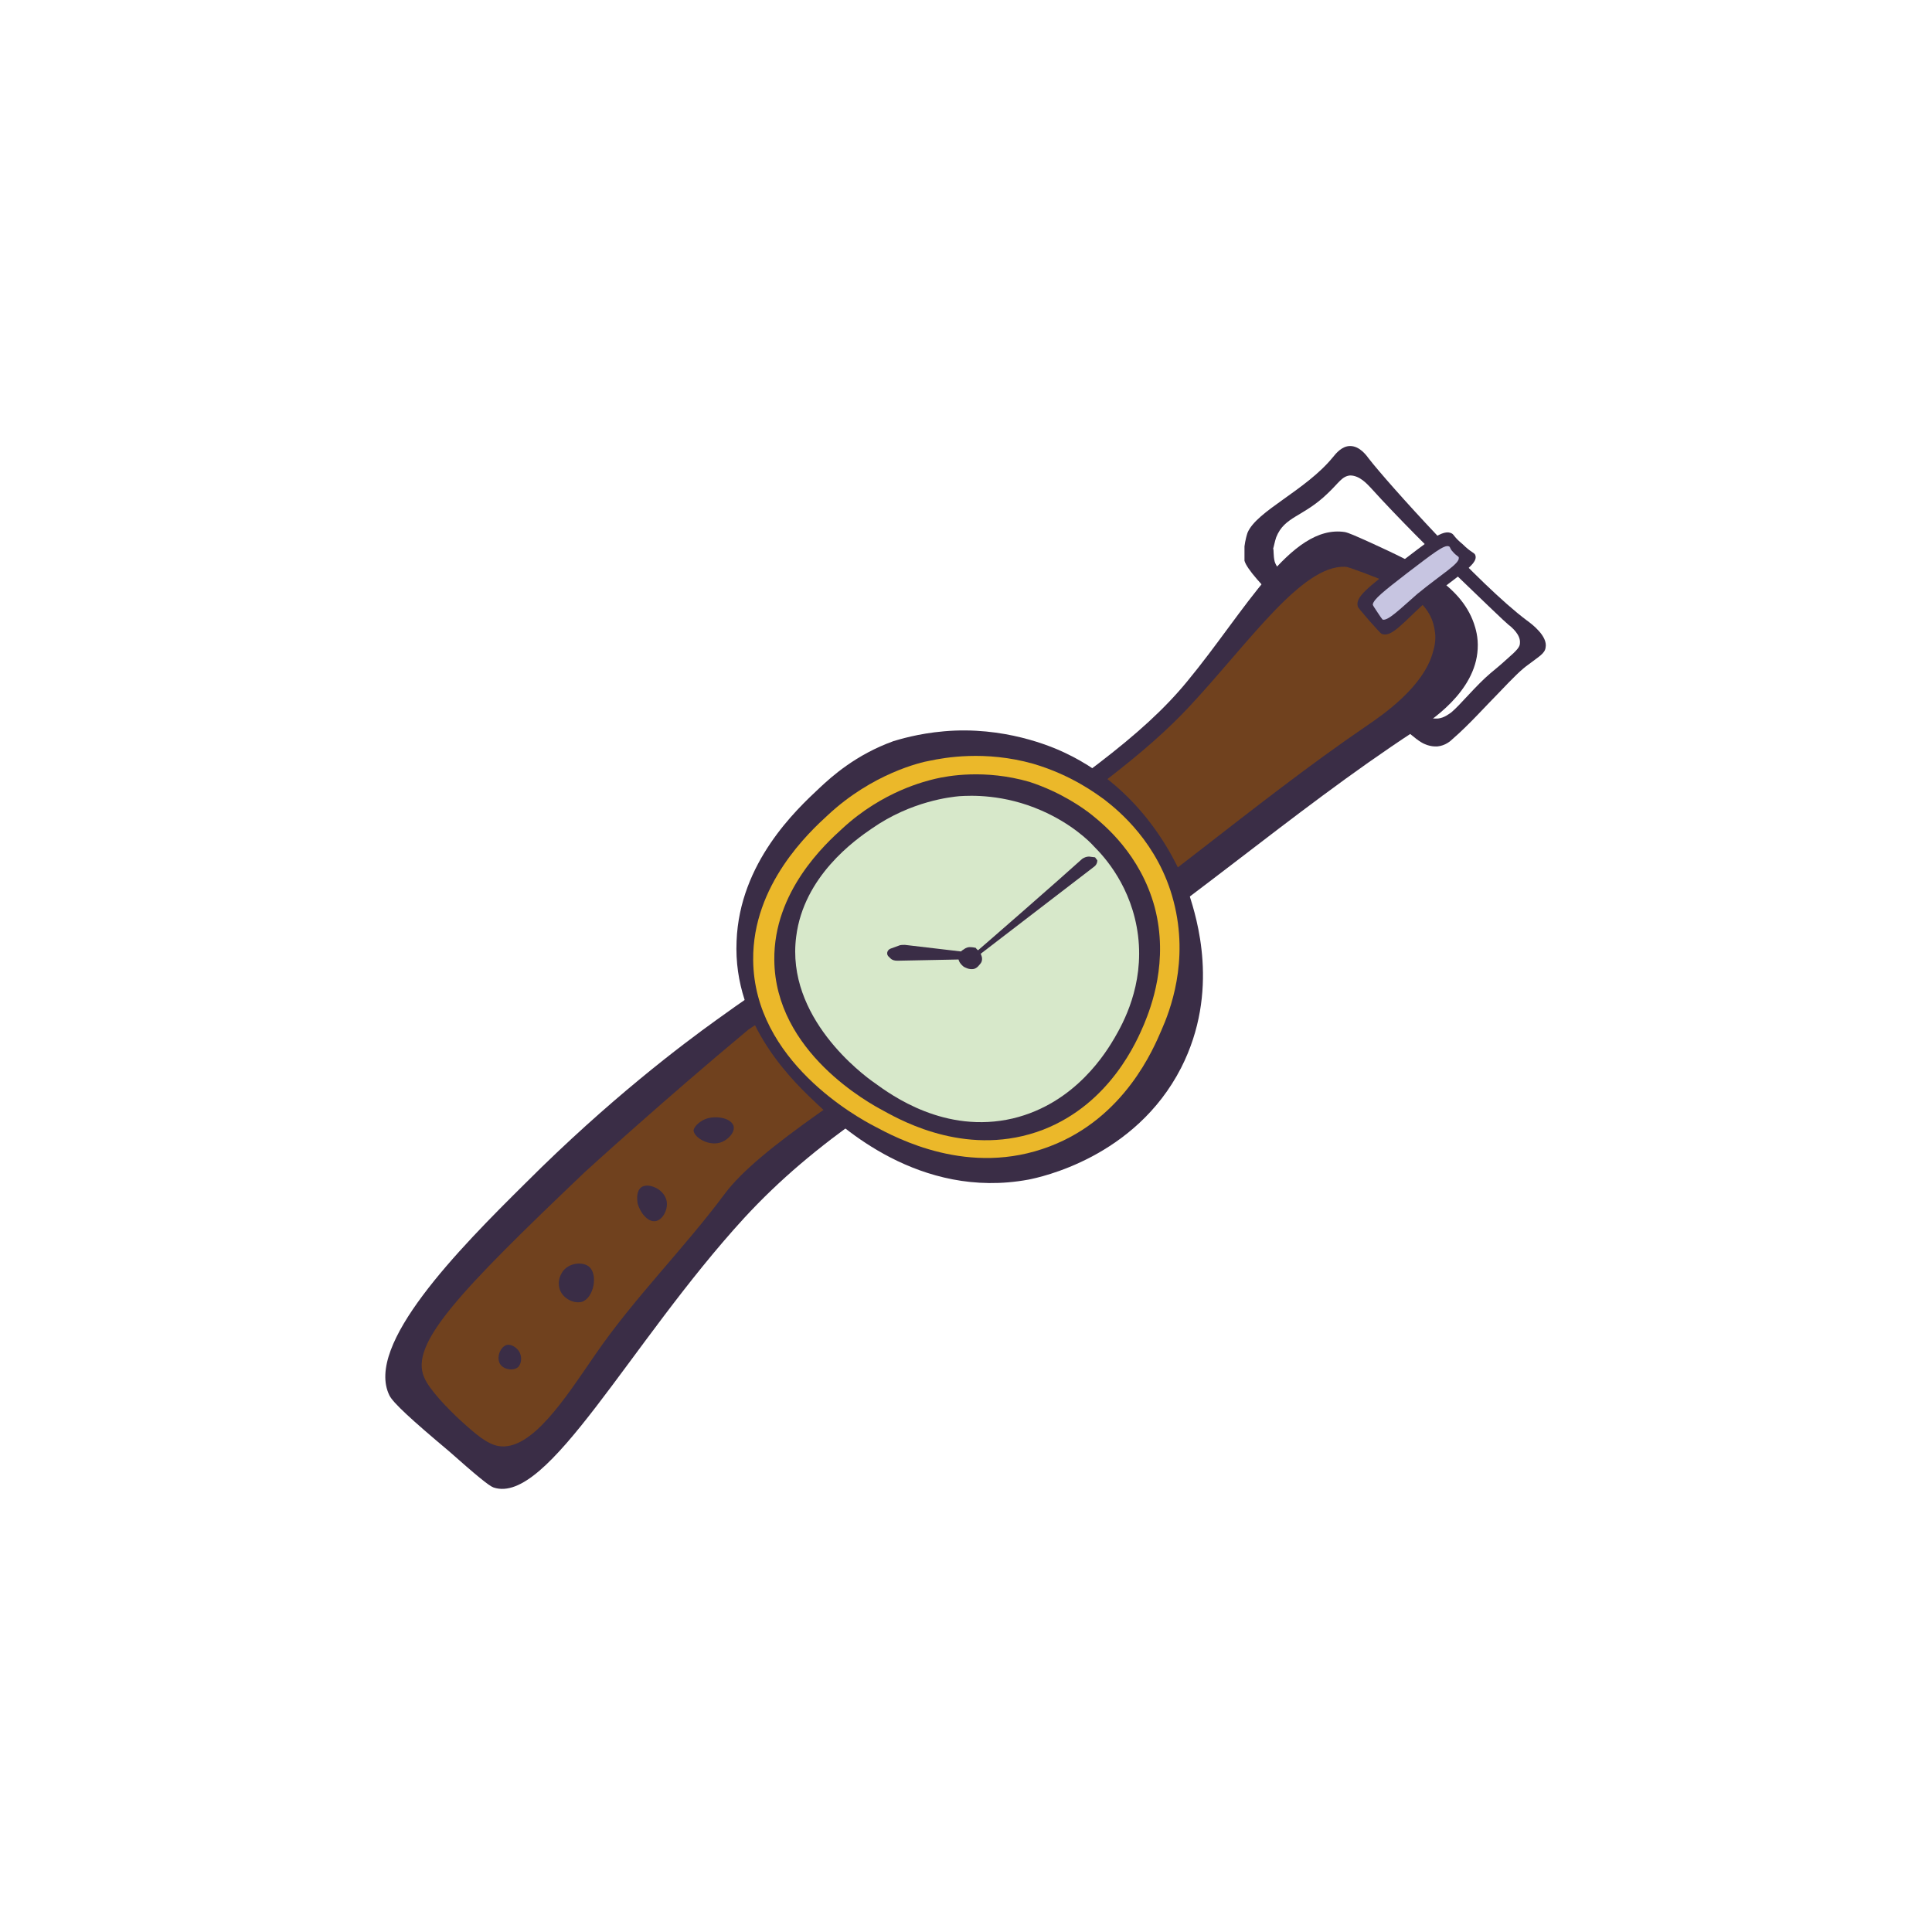 <?xml version="1.0" encoding="utf-8"?>
<svg version="1.1" id="doodinals_x5F_component_x5F_watch"
	 xmlns="http://www.w3.org/2000/svg" xmlns:xlink="http://www.w3.org/1999/xlink" x="0px" y="0px" viewBox="0 0 256 256"
	 enable-background="new 0 0 256 256" xml:space="preserve">
<g>
	<path fill="#3A2D46" d="M164.9,72.4c0,0,0.1-0.9,0.4-1.8c1.2-2.9,7.7-5.6,11.3-10c0.4-0.5,1.2-1.5,2.3-1.5c1.3,0,2.2,1.3,2.5,1.7
		c2.4,3.1,14.6,16.7,20.9,21.4c0.7,0.5,2.8,2.1,2.5,3.6c-0.1,0.8-0.9,1.2-2.2,2.2c-1,0.7-2,1.7-4,3.8c-1.5,1.5-4,4.3-6.1,6.1
		c-0.3,0.3-1,0.9-2,1c0,0-0.8,0.1-1.7-0.3c-2.5-1-9.5-9.3-13-12.7c-2.4-2.4-10.3-9.4-10.9-11.6C164.9,73.3,164.9,72.4,164.9,72.4z
		 M168.9,74.4c0.5,1.9,7.2,7.8,9.2,9.8c2.9,2.9,8.9,9.9,11,10.8c0.8,0.3,1.5,0.2,1.5,0.2c0.8-0.1,1.4-0.6,1.7-0.8
		c1.2-1,3.3-3.6,5.2-5.2c0.7-0.6,1-0.8,2.1-1.8c1.5-1.3,1.8-1.7,1.8-2.2c0.1-1.1-1.1-2.1-1.5-2.4c-0.5-0.4-3.2-3-8.7-8.3
		c-0.9-0.9-5.9-5.8-9.6-9.9c-0.4-0.4-1.4-1.6-2.7-1.6c-1.1,0.1-1.5,1-3,2.4c-3.2,3.1-5.7,3-6.8,5.8c-0.2,0.6-0.3,1.2-0.4,1.5
		C168.8,72.8,168.7,73.6,168.9,74.4z"/>
	<path fill="#3A2D46" d="M125.2,115.6c17.4-12,26.1-18,32.1-25.3C165,81,171,69.4,178.2,70.5c0.5,0.1,1.4,0.5,3.4,1.4
		c6.1,2.8,11.9,5.5,13.7,10.7c0.2,0.6,0.6,1.8,0.5,3.4c-0.3,5.7-6.3,9.6-8.4,10.9c-16.5,10.8-31.3,24.2-48,34.7
		c-20.8,13.1-31.3,19.5-40.8,29.8c-15.2,16.6-26,38.1-33.2,35.7c-0.6-0.2-2.4-1.7-5.9-4.8c-5-4.2-7.4-6.4-7.9-7.4
		c-3.3-6.7,9.1-19.3,18.1-28.2c11-11,20.7-18.3,25.3-21.6C108.7,125.2,110,126.1,125.2,115.6z"/>
	<path fill="#70411E" d="M127.3,117.3c16.3-11.5,24.4-17.3,30.5-23.9c7.8-8.4,14.7-18.5,20.4-18.3c0.4,0,1.1,0.3,2.5,0.8
		c4.5,1.7,8.8,3.4,9.4,7.6c0.1,0.5,0.2,1.5-0.2,2.8c-1.2,4.7-6.8,8.5-8.7,9.8c-15.4,10.5-29.4,23.1-45.1,33.2
		c-23.8,15.3-35.7,23.1-40,28.8c-5.5,7.4-12.1,13.9-17.3,21.5c-3.8,5.5-8.4,12.8-12.8,12c-1.5-0.3-2.9-1.5-5-3.4
		c-1.5-1.4-4.1-4-4.8-5.7c-1.9-4.4,4.4-11.1,21.3-27.2c0,0,10.4-9.5,21.7-18.9c0,0,0,0,0,0C99.3,136.3,110.8,129,127.3,117.3z"/>
	<path fill="#3A2D46" d="M192.4,70.7c-1.2-0.7-3.1,1-7.2,4.1c-3.9,3-5.6,4.3-5.3,5.5c0,0.2,0.5,0.7,1.5,1.9c1,1.1,1.5,1.7,1.7,1.8
		c1.3,0.5,2.8-1.5,5.8-4.2c3.9-3.4,7-4.9,6.6-6.2c-0.1-0.4-0.5-0.3-1.7-1.5C192.7,71.2,192.7,70.9,192.4,70.7z"/>
	<path fill="#C7C5E1" d="M192,72.4c-0.6-0.3-2.2,1-5.5,3.5c-3.1,2.4-4.5,3.5-4.6,4.2c0,0.1,0.2,0.4,0.6,1c0.4,0.6,0.6,0.9,0.7,1
		c0.7,0.2,2.2-1.3,4.6-3.4c3.3-2.7,5.6-4,5.5-4.8c0-0.2-0.3-0.2-0.8-0.8C192.1,72.7,192.2,72.5,192,72.4z"/>
	<path fill="#3A2D46" d="M125.1,96.9c7.9-0.7,14.2,2,15.9,2.8c12,5.6,16.1,17.4,16.6,18.9c0.9,2.9,4.1,12.7-1.1,22.9
		c-6.1,11.9-18.7,14.5-20.2,14.8c-14.5,2.7-25-7.2-27.8-9.8c-3.2-3-11.4-10.6-10.9-21.8c0.4-10.4,7.9-17.4,11-20.3
		c1.6-1.5,4.8-4.4,9.8-6.2C119.1,98,121.6,97.2,125.1,96.9z"/>
	<path fill="#EBB82A" d="M146.4,106c1.8,1.4,7.1,5.7,9.1,13.4c2.1,8-0.5,14.6-1.6,17.1c-1,2.3-4.8,11.6-14.8,15.4
		c-10.7,4.1-20.3-1.1-23.3-2.7c-2.1-1.1-15.9-8.6-16-22c-0.1-10,7.5-17,9.9-19.2c5.9-5.5,12.3-7,13.5-7.2c1.9-0.4,7.3-1.4,13.7,0.4
		C142,102.7,145.3,105.2,146.4,106z"/>
	<path fill="#3A2D46" d="M144.7,108c1.6,1.3,6.4,5.2,8.3,12.2c1.9,7.2-0.5,13.3-1.4,15.5c-0.9,2.1-4.4,10.5-13.4,14
		c-9.7,3.7-18.4-1-21.1-2.5c-1.9-1-14.4-7.8-14.5-20c-0.1-9.1,6.8-15.4,9-17.4c5.4-5,11.1-6.3,12.3-6.6c1.7-0.4,6.6-1.3,12.5,0.4
		C140.7,105,143.7,107.2,144.7,108z"/>
	<path fill="#D7E8CA" d="M145,112.2c1.3,1.3,5,5.3,5.8,11.8c0.8,6.6-2,11.6-3.1,13.5c-1,1.7-5.1,8.7-13.5,10.7
		c-9,2.1-16.1-3.1-18.3-4.7c-1.6-1.1-11.8-8.7-10.4-19.4c1-8,7.8-12.8,10-14.3c5.3-3.7,10.6-4.2,11.6-4.3c1.5-0.1,5.9-0.3,10.9,1.9
		C141.9,109.1,144.3,111.4,145,112.2z"/>
	<path fill="#3A2D46" d="M129.7,126c0.1,0.1,0.3,0.4,0.4,0.8c0.1,0.5-0.1,0.8-0.2,0.9c-0.1,0.1-0.4,0.6-0.9,0.7
		c-0.6,0.1-1.1-0.2-1.3-0.3c-0.1-0.1-0.8-0.6-0.7-1.3c0.1-0.6,0.5-0.9,0.7-1c0.4-0.3,0.7-0.3,0.8-0.3c0.1,0,0.4,0,0.8,0.1
		C129.4,125.8,129.6,125.9,129.7,126z"/>
	<path fill="#3A2D46" d="M128.9,126.5c0.2-0.1,12.2-10.6,14.5-12.7c0.3-0.2,0.6-0.3,0.9-0.3l0.8,0.1l0.3,0.4c0,0.4-0.2,0.7-0.5,0.9
		l-15.5,11.9L128.9,126.5z"/>
	<path fill="#3A2D46" d="M128.4,126.2l-8.5-1c-0.3,0-0.6,0-0.8,0.1l-1.1,0.4c-0.5,0.2-0.6,0.8-0.2,1.1l0.2,0.2
		c0.2,0.2,0.5,0.3,0.9,0.3l10-0.2L128.4,126.2z"/>
	<path fill="#3A2D46" d="M93.7,148.2c1.4-0.4,3.2,0,3.5,1c0.2,0.8-0.6,1.7-1.5,2.1c-1.6,0.7-3.7-0.5-3.8-1.5
		C92,149.1,93,148.4,93.7,148.2z"/>
	<path fill="#3A2D46" d="M85,157.3c0.9-0.6,2.9,0.2,3.3,1.7c0.3,1.1-0.4,2.6-1.4,2.8c-1.1,0.2-2.1-1.2-2.4-2.3
		C84.4,158.9,84.3,157.8,85,157.3z"/>
	<path fill="#3A2D46" d="M74.7,168.3c0.9-1,2.5-1.1,3.3-0.5c1.3,1,0.7,4.2-0.9,4.7c-1.1,0.3-2.7-0.5-3-1.9
		C73.8,169.3,74.7,168.3,74.7,168.3z"/>
	<path fill="#3A2D46" d="M67.2,178.2c0.6-0.1,1.3,0.4,1.6,0.9c0.3,0.5,0.4,1.4-0.1,2c-0.6,0.6-1.9,0.4-2.4-0.3
		C65.7,179.9,66.3,178.4,67.2,178.2z"/>
</g>
</svg>
